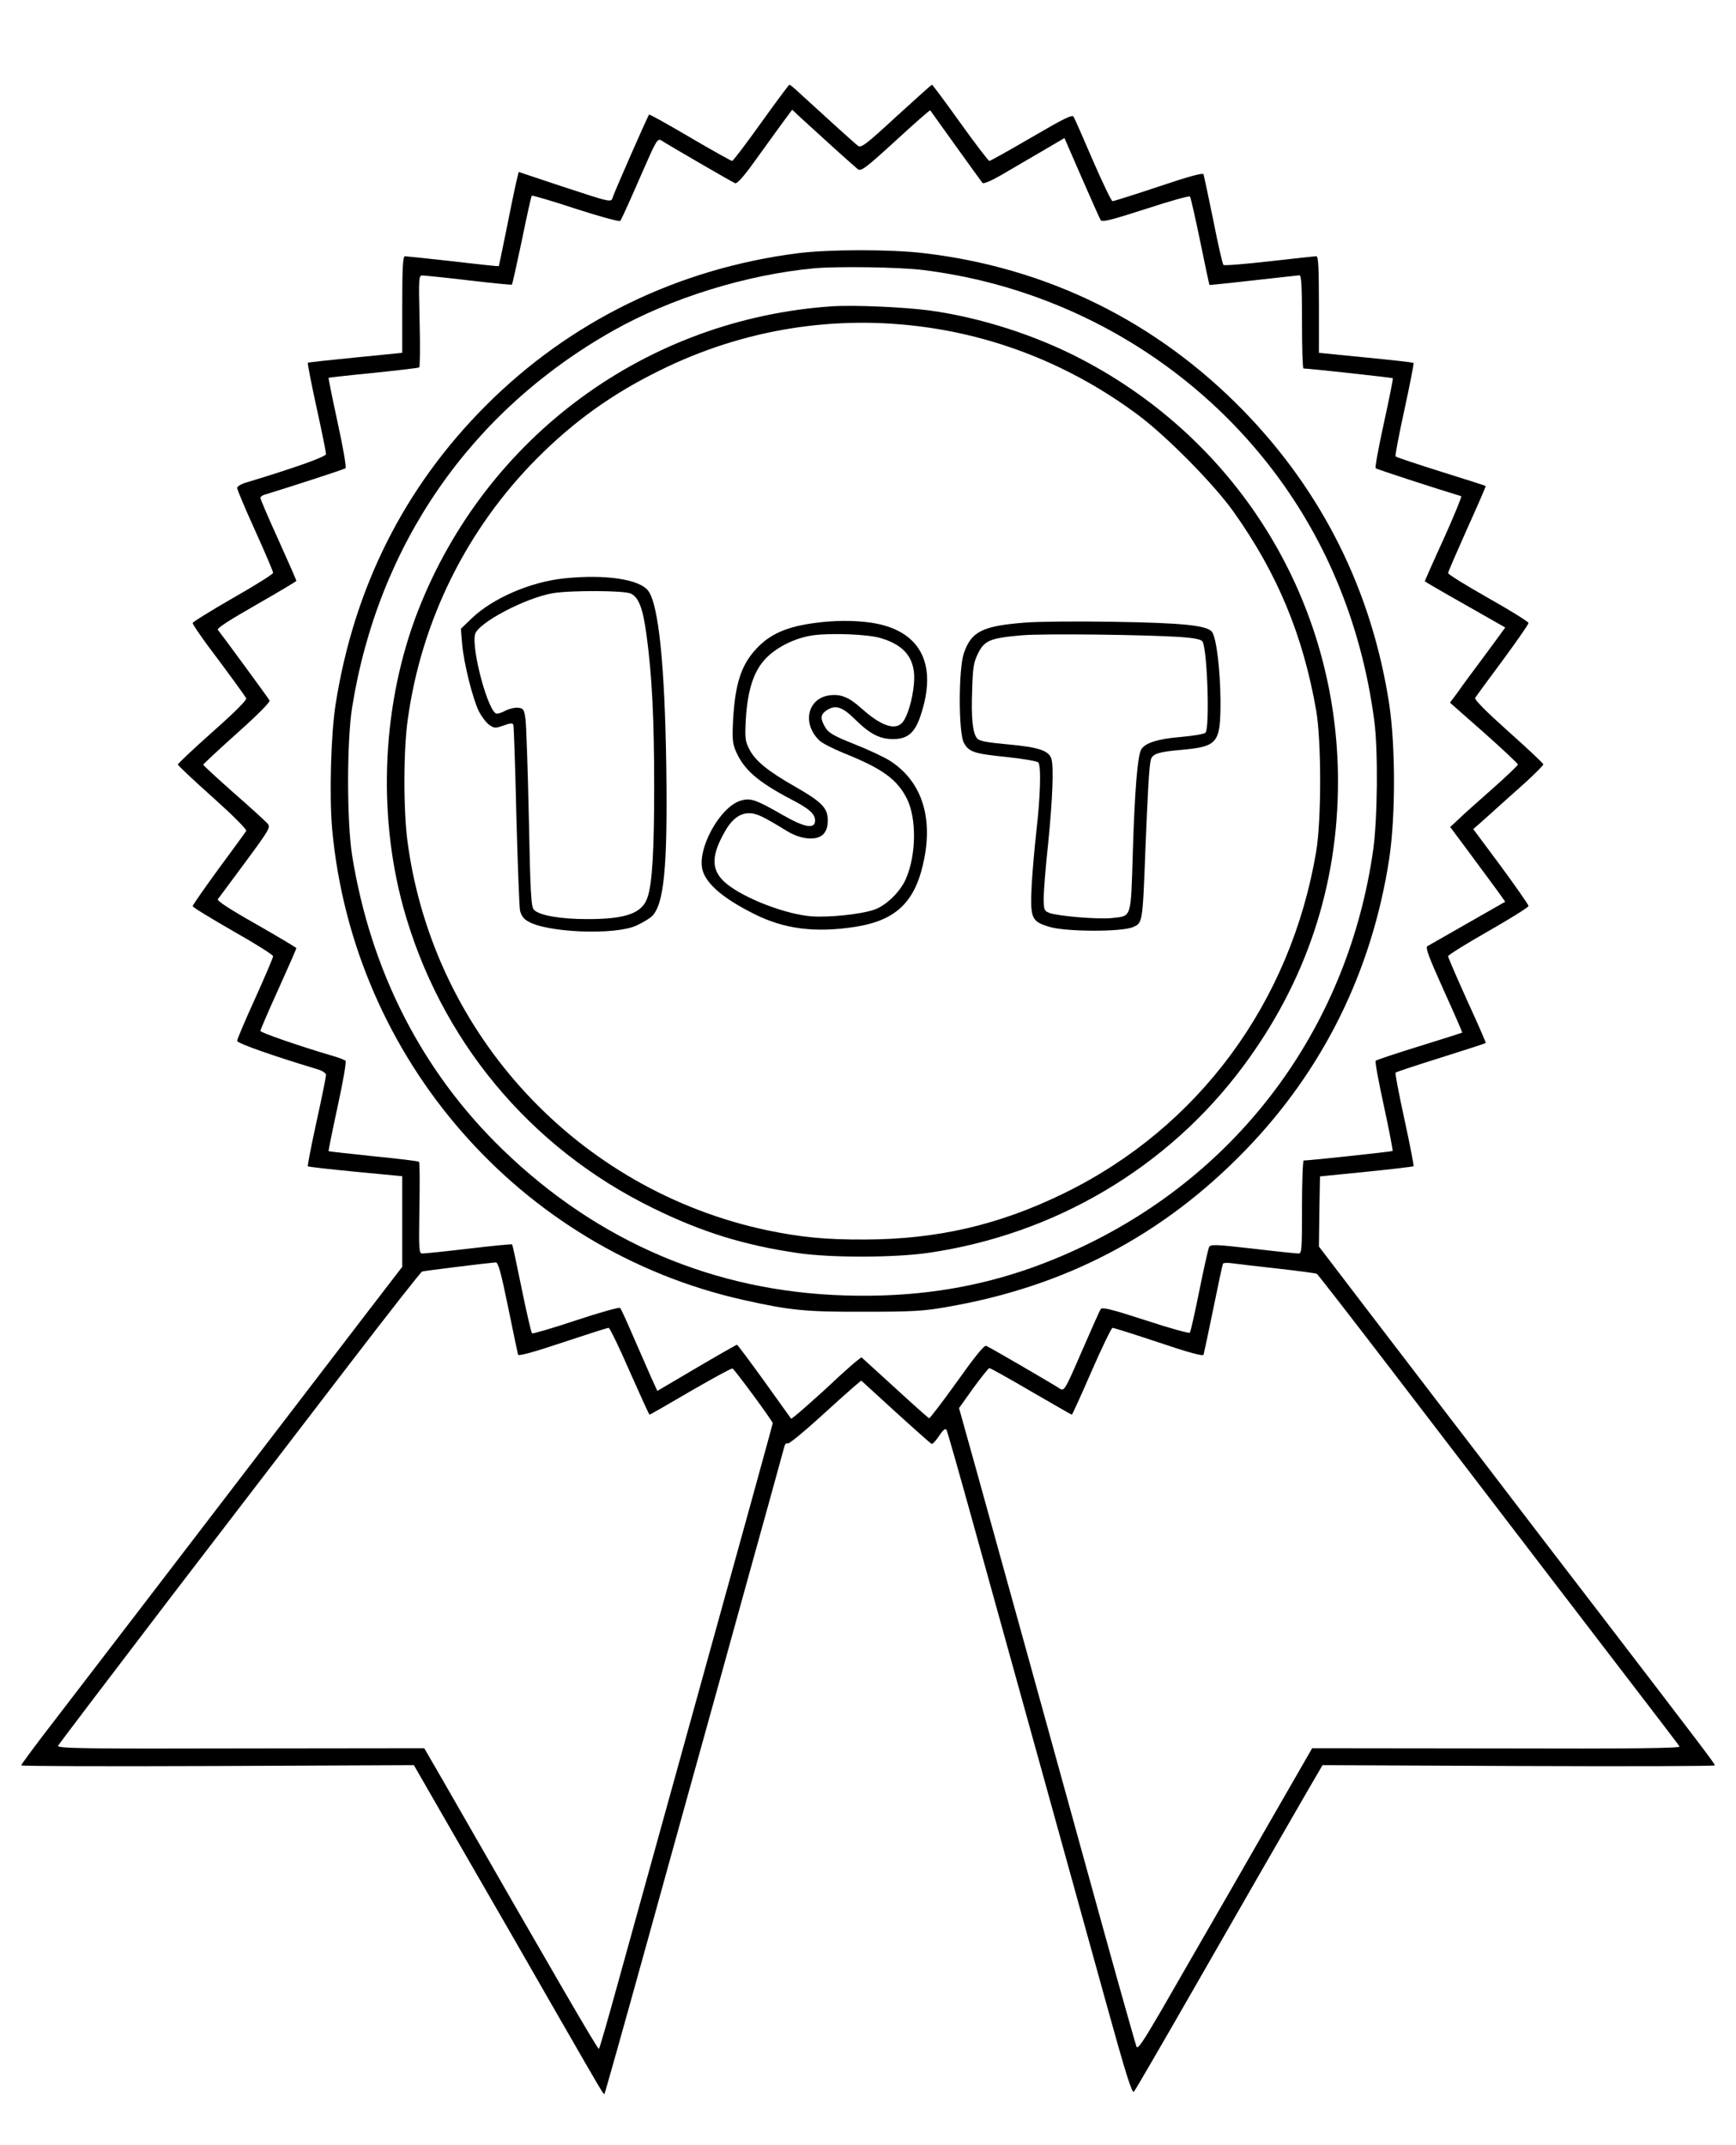 <?xml version="1.0" standalone="no"?>
<!DOCTYPE svg PUBLIC "-//W3C//DTD SVG 20010904//EN"
 "http://www.w3.org/TR/2001/REC-SVG-20010904/DTD/svg10.dtd">
<svg version="1.0" xmlns="http://www.w3.org/2000/svg"
 width="820pt" height="1013pt" viewBox="0 0 820 1013"
 preserveAspectRatio="xMidYMid meet">
<g transform="translate(0,1013) scale(0.1,-0.1)"
fill="#000000" stroke="none">
<path d="M3595 9550 c-71 -99 -132 -180 -137 -180 -4 0 -94 50 -198 111 -105
62 -192 110 -194 108 -6 -6 -163 -363 -171 -389 -9 -27 0 -29 -247 52 l-198
66 -9 -37 c-5 -20 -26 -119 -46 -221 -21 -102 -38 -186 -39 -187 -1 -1 -98 9
-216 23 -118 13 -221 24 -227 24 -10 0 -13 -52 -13 -228 l0 -228 -221 -22
c-122 -12 -223 -23 -225 -25 -2 -2 16 -96 41 -210 25 -113 45 -213 45 -221 0
-13 -148 -65 -372 -133 -27 -7 -48 -20 -48 -27 0 -7 38 -98 85 -201 47 -104
85 -193 85 -200 0 -6 -86 -60 -190 -119 -104 -60 -190 -113 -190 -118 0 -6 31
-51 68 -102 95 -126 177 -239 185 -253 5 -7 -56 -68 -158 -158 -91 -81 -165
-151 -165 -155 0 -4 74 -74 165 -155 98 -88 162 -152 158 -159 -4 -6 -62 -86
-130 -178 -68 -93 -123 -172 -123 -177 0 -5 86 -57 190 -117 105 -59 190 -113
190 -119 0 -7 -38 -96 -85 -200 -47 -103 -85 -193 -85 -200 0 -11 167 -70 373
-132 29 -8 47 -20 47 -29 0 -8 -20 -108 -45 -221 -25 -114 -43 -208 -41 -210
2 -3 103 -14 225 -26 l221 -21 0 -214 0 -214 -147 -191 c-81 -106 -219 -286
-308 -402 -156 -203 -234 -306 -770 -1005 -137 -179 -322 -420 -412 -537 -90
-116 -163 -215 -163 -219 0 -4 417 -5 928 -3 l927 4 187 -325 c103 -179 228
-395 277 -480 49 -85 148 -258 221 -385 198 -344 211 -367 215 -363 2 2 90
314 195 693 105 380 265 956 355 1280 90 325 193 698 230 830 36 132 68 248
71 258 3 9 10 15 15 11 5 -3 68 48 140 113 71 65 147 133 168 151 l39 33 162
-148 c89 -81 166 -149 170 -151 5 -2 21 15 36 38 19 29 30 37 35 28 4 -7 62
-211 129 -453 67 -242 209 -753 315 -1135 106 -382 246 -887 311 -1122 90
-325 121 -425 130 -415 6 6 136 230 289 497 259 452 356 620 532 925 l70 120
926 -4 c510 -2 927 -1 927 3 0 8 -45 67 -550 726 -129 168 -302 393 -385 502
-82 108 -234 306 -337 440 -102 133 -279 364 -392 512 l-206 270 2 165 3 166
219 22 c120 12 220 24 223 26 2 2 -17 102 -43 221 -26 119 -45 218 -42 221 2
3 99 35 214 71 115 36 210 67 212 69 2 1 -38 92 -88 201 -49 109 -90 203 -90
209 0 5 86 59 190 118 105 60 190 113 190 119 0 6 -59 90 -130 187 l-131 176
33 29 c18 16 53 47 78 70 25 23 85 76 133 119 48 44 87 83 87 88 0 4 -74 74
-165 155 -104 93 -162 151 -157 159 4 6 62 86 130 177 67 91 122 170 122 176
0 6 -85 59 -190 118 -104 59 -190 112 -190 118 0 5 41 99 90 209 50 110 89
201 88 202 -2 2 -97 32 -212 68 -114 36 -211 68 -214 72 -3 3 16 102 42 221
26 119 45 218 43 220 -2 3 -104 14 -226 26 l-221 22 0 228 c0 176 -3 228 -12
228 -7 0 -107 -11 -223 -24 -115 -13 -213 -21 -216 -17 -4 3 -26 98 -48 211
-23 113 -44 210 -46 217 -3 8 -70 -10 -212 -58 -114 -38 -212 -69 -218 -69 -5
0 -47 87 -93 193 -45 105 -86 198 -91 206 -7 11 -50 -11 -199 -98 -105 -61
-194 -111 -199 -111 -4 0 -66 81 -137 180 -71 99 -131 180 -134 180 -2 0 -78
-68 -169 -151 -145 -134 -166 -149 -181 -137 -16 12 -192 172 -277 250 -22 21
-43 38 -46 38 -3 0 -63 -81 -134 -180z m330 -106 c61 -55 118 -106 127 -113
15 -11 36 4 178 134 88 81 162 146 164 144 1 -2 56 -78 121 -169 65 -91 122
-169 126 -174 5 -5 41 10 86 36 43 25 128 75 190 111 l111 65 81 -186 c45
-103 85 -193 90 -201 7 -11 47 -1 212 52 112 37 206 63 210 59 3 -4 25 -99 48
-211 23 -113 43 -206 44 -207 1 0 94 9 207 22 113 13 211 23 218 24 9 0 12
-50 12 -220 0 -121 3 -220 7 -220 25 0 419 -43 422 -46 2 -2 -17 -97 -42 -211
-25 -114 -43 -211 -39 -214 5 -5 288 -97 404 -132 4 -1 -33 -91 -82 -200 -50
-109 -90 -200 -90 -202 0 -1 85 -51 190 -110 l190 -108 -37 -51 c-21 -28 -62
-85 -93 -126 -31 -41 -73 -98 -93 -127 l-38 -51 161 -142 c88 -78 160 -146
160 -150 0 -4 -55 -57 -122 -116 -68 -60 -140 -124 -160 -144 l-38 -35 93
-125 c51 -69 109 -148 130 -176 l37 -52 -177 -101 c-98 -56 -184 -105 -191
-109 -10 -7 9 -56 77 -207 50 -110 89 -200 88 -201 -1 -1 -92 -30 -202 -64
-110 -34 -203 -65 -207 -69 -4 -3 14 -100 39 -214 25 -115 43 -210 41 -212 -3
-3 -393 -45 -420 -45 -4 0 -8 -99 -8 -220 0 -203 -1 -220 -17 -219 -10 0 -107
10 -216 23 -178 20 -199 21 -206 7 -4 -9 -25 -101 -46 -206 -21 -104 -41 -194
-45 -198 -4 -4 -98 22 -210 59 -161 52 -204 63 -211 52 -5 -7 -45 -98 -90
-201 -79 -182 -82 -187 -103 -174 -40 26 -334 197 -348 202 -9 4 -55 -53 -138
-170 -69 -96 -128 -173 -131 -172 -4 1 -77 66 -163 145 l-157 143 -27 -21
c-15 -12 -49 -43 -77 -68 -108 -102 -226 -205 -228 -201 -2 2 -59 82 -127 177
-68 94 -126 172 -129 172 -3 0 -89 -49 -191 -109 l-185 -109 -28 61 c-15 34
-53 121 -84 192 -31 72 -59 134 -64 139 -4 4 -98 -22 -209 -59 -111 -37 -204
-64 -207 -61 -4 4 -26 99 -49 212 -23 113 -43 206 -45 208 -2 2 -94 -7 -204
-20 -110 -13 -208 -23 -219 -23 -17 -1 -18 10 -15 213 2 118 2 217 -2 220 -3
3 -99 15 -214 26 -115 12 -211 23 -213 24 -1 2 18 97 43 212 25 114 42 211 37
215 -4 4 -29 14 -57 22 -160 47 -345 111 -345 119 0 5 38 94 85 197 47 104 85
191 85 194 0 2 -85 53 -190 113 -124 70 -187 111 -181 118 5 6 63 85 130 175
116 157 120 165 104 183 -9 10 -81 76 -160 145 -79 70 -143 129 -143 132 0 3
72 70 160 149 102 91 158 148 153 155 -6 11 -223 307 -244 333 -6 7 58 48 181
118 105 60 190 111 190 113 0 3 -38 90 -85 194 -47 103 -85 192 -85 198 0 5
10 13 23 16 109 33 374 119 379 124 5 4 -12 101 -37 215 -25 115 -44 210 -43
212 2 1 97 12 211 23 115 12 212 23 217 26 4 3 5 102 2 220 -5 206 -4 215 14
214 10 0 109 -10 219 -23 110 -13 202 -22 203 -20 2 1 23 95 47 209 23 113 44
208 47 211 3 2 96 -25 208 -62 111 -36 206 -62 210 -57 4 4 45 94 91 200 80
183 84 192 104 179 44 -28 334 -196 347 -201 9 -4 39 29 88 97 41 57 98 136
128 177 l54 73 36 -34 c21 -19 87 -79 147 -134z m-1525 -5486 c24 -117 45
-218 47 -225 3 -7 74 12 211 58 114 38 211 69 217 69 5 0 50 -92 99 -205 50
-113 92 -205 94 -205 3 0 90 50 194 111 104 60 193 109 198 107 9 -3 190 -249
190 -258 0 -5 -132 -483 -475 -1720 -103 -371 -222 -800 -264 -952 -42 -153
-79 -280 -82 -283 -5 -4 -195 323 -744 1280 l-81 140 -868 -1 c-719 -2 -866 0
-862 12 3 7 241 320 528 696 288 376 672 876 852 1111 181 236 333 430 340
433 9 3 298 39 347 43 12 1 24 -41 59 -211z m3633 182 c98 -11 182 -22 187
-25 5 -3 161 -204 348 -448 186 -243 525 -685 752 -982 602 -785 605 -789 613
-802 5 -8 -223 -11 -864 -9 l-871 1 -210 -365 c-115 -201 -251 -437 -302 -525
-51 -88 -141 -245 -201 -349 -87 -149 -111 -185 -117 -170 -4 11 -76 264 -159
564 -221 801 -495 1791 -593 2143 l-86 308 67 94 c38 52 72 94 76 95 5 0 93
-49 197 -110 104 -60 190 -110 193 -110 2 0 44 92 93 205 49 112 94 205 99
205 6 0 104 -31 218 -69 142 -48 209 -66 212 -58 2 7 23 104 46 217 23 113 43
208 46 213 2 4 21 5 41 2 20 -3 117 -14 215 -25z"/>
<path d="M3766 8934 c-565 -73 -1072 -320 -1470 -718 -385 -385 -624 -859
-711 -1413 -22 -141 -30 -433 -16 -589 100 -1084 887 -1985 1941 -2222 224
-50 293 -57 575 -56 219 0 280 3 385 22 560 96 1020 337 1410 738 369 380 600
846 682 1379 30 199 30 531 0 730 -82 533 -314 1000 -687 1384 -411 422 -928
678 -1515 746 -154 18 -447 18 -594 -1z m594 -79 c871 -108 1620 -670 1954
-1467 87 -207 146 -426 177 -658 19 -139 16 -468 -5 -615 -117 -817 -608
-1496 -1341 -1856 -370 -182 -732 -259 -1154 -246 -615 18 -1165 252 -1615
687 -382 369 -625 844 -713 1392 -25 159 -25 537 0 696 123 770 560 1401 1234
1781 273 154 629 264 948 294 111 10 402 6 515 -8z"/>
<path d="M3935 8684 c-880 -58 -1638 -614 -1960 -1437 -168 -431 -194 -947
-71 -1398 172 -626 597 -1139 1181 -1424 230 -113 430 -175 684 -212 158 -23
456 -22 616 1 597 87 1129 401 1485 878 298 399 450 853 450 1348 0 842 -462
1602 -1210 1993 -217 114 -479 198 -720 231 -120 16 -352 26 -455 20z m445
-100 c357 -51 694 -190 991 -410 136 -100 364 -331 456 -461 207 -291 328
-583 390 -938 25 -144 25 -519 0 -666 -120 -713 -556 -1304 -1192 -1614 -305
-149 -597 -217 -940 -218 -186 -1 -303 11 -463 44 -892 190 -1572 922 -1696
1827 -21 148 -21 436 0 584 64 466 278 899 610 1233 173 174 355 305 579 415
395 196 831 266 1265 204z"/>
<path d="M2666 7399 c-159 -16 -340 -94 -439 -190 l-50 -48 6 -73 c8 -91 50
-258 79 -317 13 -25 34 -53 48 -63 24 -17 29 -18 68 -4 33 12 44 13 47 3 2 -7
9 -199 14 -427 6 -228 14 -430 17 -448 5 -23 16 -40 37 -52 88 -54 410 -67
512 -21 27 12 60 32 73 43 59 56 76 233 69 716 -7 471 -36 756 -85 822 -41 55
-203 79 -396 59z m314 -72 c37 -18 57 -69 74 -197 26 -192 36 -394 36 -717 0
-297 -9 -454 -31 -519 -24 -76 -101 -104 -284 -104 -127 0 -227 17 -253 44
-13 13 -17 75 -24 433 -5 230 -12 441 -16 468 -6 45 -10 50 -34 53 -15 2 -40
-4 -57 -12 -16 -9 -36 -16 -44 -16 -39 0 -121 302 -103 375 14 54 238 172 368
194 84 14 339 13 368 -2z"/>
<path d="M3854 7189 c-136 -17 -218 -53 -283 -124 -70 -76 -98 -163 -108 -330
-5 -97 -3 -116 14 -155 38 -86 105 -143 259 -224 87 -45 114 -69 114 -101 0
-41 -49 -33 -150 25 -129 74 -154 83 -199 70 -100 -27 -214 -235 -181 -334 21
-64 101 -131 239 -200 145 -74 294 -92 484 -62 196 32 285 122 324 328 38 203
-20 364 -164 456 -27 17 -101 52 -167 78 -96 38 -122 53 -137 78 -25 41 -24
61 3 80 43 30 75 20 136 -40 71 -70 117 -94 181 -94 68 0 103 30 130 113 82
245 -4 403 -236 437 -78 11 -171 11 -259 -1z m309 -73 c116 -35 164 -102 154
-214 -6 -74 -31 -158 -55 -184 -34 -39 -102 -15 -194 68 -57 51 -95 67 -147
61 -107 -12 -135 -135 -49 -215 13 -12 64 -38 113 -58 185 -74 254 -125 300
-218 45 -93 43 -263 -6 -376 -26 -60 -92 -125 -148 -145 -62 -22 -214 -38
-297 -32 -121 9 -314 83 -401 153 -72 59 -77 124 -15 237 35 66 74 97 120 97
36 0 66 -15 179 -84 66 -41 142 -47 172 -15 15 16 21 36 21 66 0 58 -29 87
-157 160 -126 72 -187 121 -214 176 -19 37 -21 52 -16 142 8 132 35 219 87
278 51 58 144 105 230 117 87 12 264 5 323 -14z"/>
<path d="M4840 7190 c-200 -16 -252 -42 -287 -144 -26 -75 -26 -376 0 -424 24
-43 47 -51 206 -67 73 -8 139 -19 145 -25 15 -15 10 -164 -9 -328 -8 -70 -18
-184 -22 -254 -7 -155 -2 -169 85 -195 78 -23 339 -24 393 -1 46 20 46 17 59
358 11 277 18 403 26 433 8 28 38 37 143 46 174 16 186 31 186 231 -1 145 -19
298 -40 326 -22 31 -142 43 -470 48 -170 3 -357 1 -415 -4z m738 -68 c64 -5
95 -11 102 -21 23 -38 35 -410 14 -431 -6 -6 -59 -15 -117 -20 -110 -9 -170
-29 -187 -60 -17 -32 -30 -193 -39 -479 -10 -324 -4 -305 -99 -316 -64 -7
-254 9 -295 24 -25 10 -27 15 -27 71 0 33 9 149 21 257 21 211 27 364 15 401
-13 38 -61 54 -205 67 -107 10 -137 16 -147 30 -20 27 -27 95 -22 228 3 105 7
130 28 172 30 61 58 72 205 85 102 9 586 3 753 -8z"/>
</g>
</svg>
